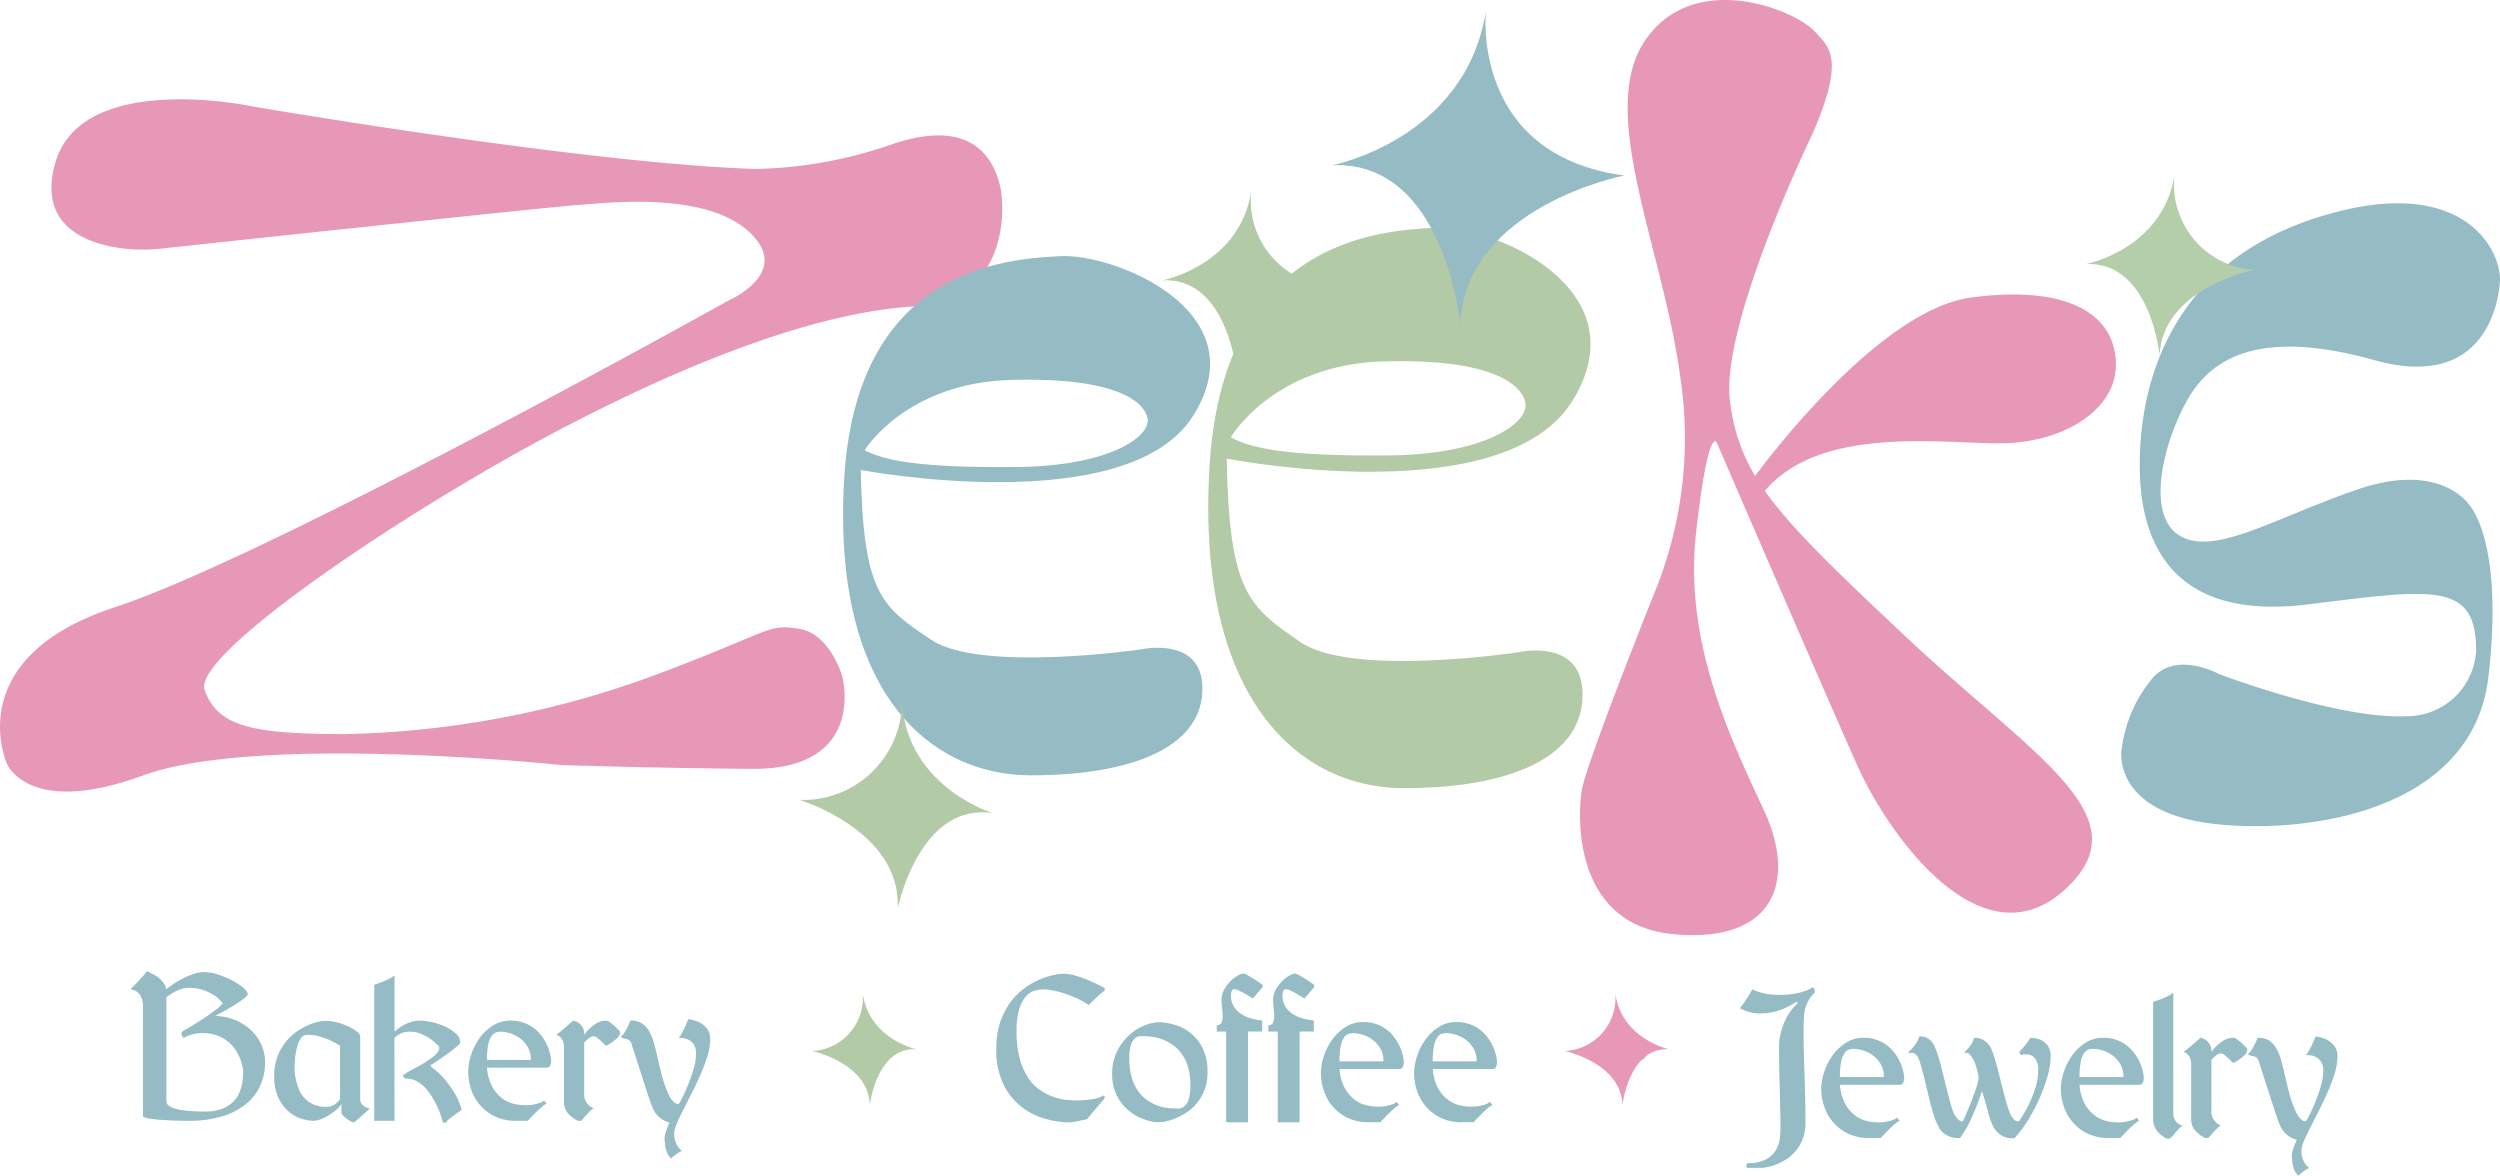 <svg xmlns="http://www.w3.org/2000/svg" width="188.554" height="88.667" viewBox="0 0 188.554 88.667"><g transform="translate(0)"><path d="M218.859,252.371s1.892,7.024-6.829,6.953c-7.4-.06-14.316-.284-14.316-.284s-22.873-2.412-31.594.781-10.284-.922-10.284-.922-3.544-7.928,8.14-11.759,46.278-23.127,46.278-23.127,4.173-1.806,2.221-4.47c-2.962-4.044-11.765-2.838-13.329-2.767-1.411.064-26.718,2.777-31.646,3.307a12.541,12.541,0,0,1-3.373-.077c-2.546-.419-5.914-1.815-4.639-6.351,1.975-7.024,14.771-4.314,14.771-4.314s25.051,4.314,38.051,4.739a33.332,33.332,0,0,0,10.449-1.916c6.253-2.058,7.569,1.561,7.981,3.122s.74,8.727-6.417,9.153-16.613,3.963-26.9,9.366c-11.354,5.96-27.645,16.886-26.658,19.583s3.422,3.313,10.581,3.313a71.263,71.263,0,0,0,24.189-4.754c8.228-3.122,7.652-3.548,10.038-3.193S218.859,252.371,218.859,252.371Z" transform="translate(-155.33 -201.335)" fill="#e898b7"/><path d="M934.193,318.684a5.223,5.223,0,0,1-5.273,4.877c-5.072.253-14.083-3.167-14.083-3.167s-3.2-1.773-5.006.253a10.261,10.261,0,0,0-2.336,5.193c-.267,1.14,0,5,6.808,5.826s19.623-.76,20.824-11.083-1.468-12.983-1.468-12.983-2.136-3.293-8.41-1.14-10.813,5.066-13.416,3.483-1.2-7.093.6-10.26,5.473-5.383,14.083-2.977,9.407-4.752,9.478-5.953c.133-2.28-2.737-8.3-13.75-4.813s-13.482,12.413-13.415,18.936,3.27,11.4,12.614,10.26S934.26,313.3,934.193,318.684Z" transform="translate(-747.445 -269.544)" fill="#95bcc4"/><path d="M476.72,318.189s-12.078,1.766-15.8-.718-5.151-3.424-5.323-12.813c0,0,20.09,3.811,25.069-4.087s-5.953-12.261-10.016-12.04-15.4.828-16.312,16.9,6.525,22.257,14.08,22.257,12.669-2.072,12.935-6.185C481.642,317.084,476.72,318.189,476.72,318.189Zm-9.787-20.324c7.956-.221,10.073,1.657,10.3,2.927s-2.69,3.59-10.016,3.645-9.845-.5-11.333-1.27C455.887,303.167,458.977,298.086,466.933,297.865Z" transform="translate(-390.676 -269.211)" fill="#95bcc4"/><path d="M607.122,325.547s-12.579,1.907-16.453-.775-5.365-3.7-5.544-13.83c0,0,20.924,4.113,26.11-4.411s-6.2-13.234-10.432-13-16.035.894-16.99,18.241,6.8,24.024,14.665,24.024,13.195-2.236,13.472-6.677C612.248,324.354,607.122,325.547,607.122,325.547ZM596.928,303.61c8.286-.239,10.492,1.788,10.73,3.159s-2.8,3.875-10.432,3.934-10.253-.536-11.8-1.371C585.423,309.332,588.642,303.848,596.928,303.61Z" transform="translate(-492.604 -276.352)" fill="#b2caa6"/><path d="M729.48,210.636c4.243-5.023,13.567-3.518,17.965-3.592,4.484-.075,8.6-2.469,8.511-6.06s-3.478-5.91-10.891-4.938c-6.582.864-14.606,11.163-16.323,13.462a13.879,13.879,0,0,1-1.89-5.681c-.732-5.761,6.223-20.125,6.223-20.125,2.471-5.686,1.281-6.509.183-7.706-1.546-1.685-9.152-4.713-12.813.673s1.373,15.711,2.654,25.362a30.734,30.734,0,0,1-1.922,16.235s-5.125,12.793-5.491,14.888-.641,10.25,6.956,10.923,9.243-4.04,6.772-9.352-6.04-12.644-5.125-20.873,1.556-6.883,1.556-6.883,8.237,19.078,10.616,24.39,9.335,14.963,15.558,9.427-2.2-10.025-11.989-19.228C734.639,216.491,731.414,213.375,729.48,210.636Z" transform="translate(-596.373 -173.612)" fill="#e898b7"/><path d="M639.224,177.673s-1.16,10.826,10.44,12.373c0,0-11.986,2.32-12.373,11.213,0,0-1.16-12.373-9.666-11.986C627.625,189.272,637.678,187.339,639.224,177.673Z" transform="translate(-527.159 -176.809)" fill="#95bcc4"/><path d="M574.226,251.537a6.488,6.488,0,0,0,6.01,7.124s-6.9,1.336-7.123,6.456c0,0-.668-7.123-5.565-6.9C567.548,258.215,573.335,257.1,574.226,251.537Z" transform="translate(-479.861 -237.077)" fill="#b2caa6"/><path d="M901.552,244.958a6.487,6.487,0,0,0,6.01,7.124s-6.9,1.336-7.123,6.456c0,0-.668-7.124-5.565-6.9C894.874,251.636,900.662,250.523,901.552,244.958Z" transform="translate(-737.559 -231.719)" fill="#b4ceaa"/><path d="M446.58,461.449a7.461,7.461,0,0,1-7.72,7.436s7.736,2.346,7.383,8.229c0,0,1.608-8.069,7.184-7.234C453.427,469.88,446.939,467.921,446.58,461.449Z" transform="translate(-378.548 -408.554)" fill="#b2caa6"/></g><g transform="translate(61.26 74.923)"><g transform="translate(2.023 2.466)"><path d="M453.012,578.193q.171-.235.463-.577A5.022,5.022,0,0,1,454.1,577a1.926,1.926,0,0,1,.666-.374.554.554,0,0,1,.59.152q.228.316.513.653a5.5,5.5,0,0,1,.482.653,1.661,1.661,0,0,1,.241.577.381.381,0,0,1-.2.412,2.691,2.691,0,0,0-.628.431q-.311.279-.584.495a1.671,1.671,0,0,1-.507.292.315.315,0,0,1-.387-.152q-.228-.241-.488-.533t-.476-.552q-.216-.26-.495-.6Q452.84,578.427,453.012,578.193Z" transform="translate(-452.828 -576.598)" fill="#95bcc4"/><path d="M721.408,578.193q.172-.235.463-.577a5.035,5.035,0,0,1,.622-.615,1.926,1.926,0,0,1,.666-.374.554.554,0,0,1,.59.152q.228.316.513.653a5.506,5.506,0,0,1,.482.653,1.656,1.656,0,0,1,.241.577.38.38,0,0,1-.2.412,2.7,2.7,0,0,0-.628.431q-.31.279-.583.495a1.674,1.674,0,0,1-.507.292.315.315,0,0,1-.387-.152q-.228-.241-.488-.533t-.475-.552q-.216-.26-.495-.6Q721.237,578.427,721.408,578.193Z" transform="translate(-664.131 -576.598)" fill="#95bcc4"/></g><path d="M447.125,565.006a4.022,4.022,0,0,1-3.808,4.347s4.263.907,4.342,4.084c0,0,.5-4.409,3.529-4.215C451.189,569.223,447.613,568.466,447.125,565.006Z" transform="translate(-443.317 -565.006)" fill="#b2caa6"/><path d="M713.974,565.006a4.022,4.022,0,0,1-3.808,4.347s4.263.907,4.342,4.084c0,0,.5-4.409,3.529-4.215C718.038,569.223,714.462,568.466,713.974,565.006Z" transform="translate(-653.402 -565.006)" fill="#e898b7"/></g><g transform="translate(131.219 74.479)"><path d="M774.521,563.436a6.891,6.891,0,0,0,1.347.007,5.263,5.263,0,0,0,1.1-.215,2.327,2.327,0,0,0,.653-.292.112.112,0,0,1,.167.042.469.469,0,0,1,.062.2c0,.069.007.109.007.118l-.16.16a1.919,1.919,0,0,0-.25.327,2.827,2.827,0,0,0-.409,1.278q-.042.487-.035,1.389t.042,2.007q.034,1.1.069,2.319t.035,2.313a3.357,3.357,0,0,1-.222,1.278,3.286,3.286,0,0,1-.556.923,3.112,3.112,0,0,1-.736.625,4.335,4.335,0,0,1-.771.375,3.9,3.9,0,0,1-.653.181,2.947,2.947,0,0,1-.368.049h-1.056c-.074-.037-.109-.086-.1-.146a.275.275,0,0,1,.048-.146q.042-.055.056-.069a2.76,2.76,0,0,0,1.431-.306,1.944,1.944,0,0,0,.729-.736,2.342,2.342,0,0,0,.271-.9q.042-.465.042-.771,0-.18-.007-.576t-.021-.931q-.013-.534-.027-1.153t-.028-1.229q-.013-.611-.02-1.167t-.007-.973a4.281,4.281,0,0,1,.153-1.167,5.427,5.427,0,0,1,.361-.958,3.929,3.929,0,0,1,.43-.694,1.873,1.873,0,0,1,.347-.361q.111-.111.1-.167c-.005-.037-.021-.058-.049-.062a.467.467,0,0,0-.056-.007,5.068,5.068,0,0,1-1.757.771,4.651,4.651,0,0,1-1.34.083,3.211,3.211,0,0,1-1.153-.382,2.574,2.574,0,0,0,.3-.375q.16-.236.306-.465t.34-.576A4.291,4.291,0,0,0,774.521,563.436Z" transform="translate(-772.195 -562.916)" fill="#95bcc4"/><path d="M807.216,584.2a.325.325,0,0,1-.27.111h-4.474a3.481,3.481,0,0,0,.424,1.493,2.757,2.757,0,0,0,.771.861,2.347,2.347,0,0,0,.882.389,3.961,3.961,0,0,0,.757.09,3.293,3.293,0,0,0,1.021-.132q.4-.132.4-.215c.064,0,.143.079.236.236a1.338,1.338,0,0,0-.368.25q-.244.209-.472.438t-.577.6h-.819a3.622,3.622,0,0,1-1.771-.389,3.492,3.492,0,0,1-1.722-2.146,3.886,3.886,0,0,1,.062-2.479,4.567,4.567,0,0,1,.652-1.257,3.543,3.543,0,0,1,1-.924,2.433,2.433,0,0,1,1.3-.361,2.9,2.9,0,0,1,1.081.188,2.836,2.836,0,0,1,.811.479,3.076,3.076,0,0,1,.568.639,3.891,3.891,0,0,1,.36.674,3.536,3.536,0,0,1,.187.6,2.24,2.24,0,0,1,.056.382A.822.822,0,0,1,807.216,584.2Zm-1.437-.472a1.84,1.84,0,0,0-.271-1.035,2.311,2.311,0,0,0-.632-.653,2.4,2.4,0,0,0-.736-.34,2.535,2.535,0,0,0-.6-.1,1.457,1.457,0,0,0-.368.048.657.657,0,0,0-.347.257,1.663,1.663,0,0,0-.257.639,5.587,5.587,0,0,0-.1,1.181Z" transform="translate(-794.917 -576.973)" fill="#95bcc4"/><path d="M841.085,580.351a2.1,2.1,0,0,1,.771.139,1.46,1.46,0,0,1,.527.417,1.316,1.316,0,0,1,.244.861,5.44,5.44,0,0,1-.23,1.445,12.6,12.6,0,0,1-.6,1.674,13.307,13.307,0,0,1-.868,1.653,8.85,8.85,0,0,1-1.021,1.368,1.6,1.6,0,0,1-.6-.028,1.731,1.731,0,0,1-.542-.271,1.7,1.7,0,0,1-.507-.646,5.892,5.892,0,0,1-.368-1.076q-.187-.715-.451-1.521-.32.972-.611,1.646t-.528,1.1a7.392,7.392,0,0,1-.514.8h-.195a1.679,1.679,0,0,1-.458-.076,1.844,1.844,0,0,1-.542-.271,1.4,1.4,0,0,1-.459-.6,3.764,3.764,0,0,1-.3-.715q-.146-.451-.285-.993t-.271-1.111q-.132-.569-.257-1.056t-.236-.84a2.127,2.127,0,0,0-.194-.479.748.748,0,0,0-.305-.271.262.262,0,0,0-.2-.014.463.463,0,0,0-.076.049l-.125-.111a1.381,1.381,0,0,0,.167-.146,3.427,3.427,0,0,0,.347-.41,2.1,2.1,0,0,0,.319-.625,1.135,1.135,0,0,1,.452.056,1.3,1.3,0,0,1,.389.243,1.326,1.326,0,0,1,.34.521,5.09,5.09,0,0,1,.229.611q.118.375.236.826t.236.951q.118.5.243.972t.236.889a5.211,5.211,0,0,0,.236.708,1.723,1.723,0,0,0,.389.528c.111.083.19.118.236.1a.256.256,0,0,0,.083-.035q.333-.736.541-1.257t.4-1.084a4.439,4.439,0,0,0,.236-.965,5.94,5.94,0,0,0-.243-.931,1.658,1.658,0,0,0-.229-.486,1.3,1.3,0,0,0-.285-.361c-.07-.046-.118-.06-.146-.042s-.041.033-.041.042l-.125-.111a1.2,1.2,0,0,0,.159-.146,3.165,3.165,0,0,0,.313-.382,1.349,1.349,0,0,0,.236-.541l.229.007a1.284,1.284,0,0,1,.528.187,1.389,1.389,0,0,1,.549.639,5.008,5.008,0,0,1,.229.611q.118.375.236.826t.236.938q.118.487.243.945t.236.854a4.231,4.231,0,0,0,.236.659,1.235,1.235,0,0,0,.341.528.377.377,0,0,0,.263.1.312.312,0,0,0,.1-.035,11.43,11.43,0,0,0,.708-1.222,9.706,9.706,0,0,0,.486-1.216,4.26,4.26,0,0,0,.223-1.341,1.464,1.464,0,0,0-.2-.882.885.885,0,0,0-.452-.327,1.336,1.336,0,0,0-.653.028.468.468,0,0,1-.111-.236q.083-.1.319-.361A4.6,4.6,0,0,0,841.085,580.351Z" transform="translate(-819.181 -576.553)" fill="#95bcc4"/><path d="M892.167,584.2a.326.326,0,0,1-.27.111h-4.474a3.478,3.478,0,0,0,.424,1.493,2.753,2.753,0,0,0,.771.861,2.346,2.346,0,0,0,.882.389,3.96,3.96,0,0,0,.757.09,3.286,3.286,0,0,0,1.021-.132q.4-.132.4-.215.1,0,.236.236a1.335,1.335,0,0,0-.368.25q-.243.209-.473.438c-.152.153-.345.354-.576.6h-.82a3.621,3.621,0,0,1-1.771-.389,3.494,3.494,0,0,1-1.723-2.146,4.286,4.286,0,0,1-.173-1.118,4.217,4.217,0,0,1,.235-1.361,4.57,4.57,0,0,1,.652-1.257,3.544,3.544,0,0,1,1-.924,2.432,2.432,0,0,1,1.3-.361,2.9,2.9,0,0,1,1.081.188,2.849,2.849,0,0,1,.811.479,3.063,3.063,0,0,1,.568.639,3.876,3.876,0,0,1,.361.674,3.5,3.5,0,0,1,.187.6,2.249,2.249,0,0,1,.055.382A.825.825,0,0,1,892.167,584.2Zm-1.438-.472a1.84,1.84,0,0,0-.271-1.035,2.308,2.308,0,0,0-.632-.653,2.4,2.4,0,0,0-.736-.34,2.536,2.536,0,0,0-.6-.1,1.464,1.464,0,0,0-.368.048.658.658,0,0,0-.347.257,1.667,1.667,0,0,0-.257.639,5.593,5.593,0,0,0-.1,1.181Z" transform="translate(-861.797 -576.973)" fill="#95bcc4"/><path d="M918.722,565.416q.371-.125.626-.222a4.874,4.874,0,0,0,.51-.229,1.879,1.879,0,0,0,.392-.257v9.084a.936.936,0,0,0,.181.618.841.841,0,0,0,.34.271,1.035,1.035,0,0,0,.188.055,1.3,1.3,0,0,0-.285.244c-.1.106-.19.213-.278.319s-.167.2-.235.271-.117.111-.144.111q-.1.1-.358,0a2.45,2.45,0,0,1-.489-.368,1.542,1.542,0,0,1-.282-.375,1.38,1.38,0,0,1-.131-.361,1.6,1.6,0,0,1-.034-.313Z" transform="translate(-887.553 -564.327)" fill="#95bcc4"/><path d="M934.312,581.6a.6.6,0,0,1-.111.347c0,.028-.044.081-.132.16s-.187.16-.3.243a3.323,3.323,0,0,1-.319.215.586.586,0,0,1-.194.09q-.042,0-.146-.111c-.069-.074-.15-.155-.243-.243a3.522,3.522,0,0,0-.285-.243.46.46,0,0,0-.271-.111.548.548,0,0,0-.354.146q-.174.146-.355.326v3.9a1.031,1.031,0,0,0,.181.632,1.086,1.086,0,0,0,.34.326l.187.1a1.542,1.542,0,0,0-.285.229q-.146.146-.278.292t-.235.264c-.07.079-.117.132-.145.16h-.234a2.54,2.54,0,0,1-.565-.368,1.636,1.636,0,0,1-.316-.375,1.171,1.171,0,0,1-.145-.361,1.64,1.64,0,0,1-.034-.313v-4.125a1.062,1.062,0,0,0-.153-.618.784.784,0,0,0-.278-.271.624.624,0,0,0-.153-.055q.125-.083.347-.264t.429-.361l.509-.444a.968.968,0,0,1,.633.389,1.015,1.015,0,0,1,.193.556v.125a3.826,3.826,0,0,1,.472-.535,2.813,2.813,0,0,1,.521-.368,1.327,1.327,0,0,1,.66-.167.559.559,0,0,1,.306.132,4.153,4.153,0,0,1,.347.285Q934.076,581.34,934.312,581.6Z" transform="translate(-896.032 -576.973)" fill="#95bcc4"/><path d="M953.947,580.561a1.755,1.755,0,0,1,.57.632,4.2,4.2,0,0,1,.368.952q.146.548.285,1.16t.305,1.257a7.572,7.572,0,0,0,.431,1.229,1.98,1.98,0,0,0,.424.688c.134.116.234.172.3.167a.259.259,0,0,0,.111-.021,3.591,3.591,0,0,0,.249-.444q.208-.4.438-.966a12.529,12.529,0,0,0,.417-1.2,4.18,4.18,0,0,0,.188-1.167,1.156,1.156,0,0,0-.2-.736,1.108,1.108,0,0,0-.444-.347,1.233,1.233,0,0,0-.452-.1h-.194a4.748,4.748,0,0,0,.257-.424q.132-.243.229-.465t.222-.528a3.012,3.012,0,0,1,.826.236,1.755,1.755,0,0,1,.569.458,1.256,1.256,0,0,1,.257.834,4.342,4.342,0,0,1-.2,1.229,12.3,12.3,0,0,1-.507,1.375q-.306.7-.653,1.389t-.653,1.285q-.305.6-.507,1.07a2.05,2.05,0,0,0-.2.736,1.78,1.78,0,0,0,.083.576,1.69,1.69,0,0,0,.187.4,1.4,1.4,0,0,0,.195.236.763.763,0,0,0,.118.1,4.007,4.007,0,0,0-.82.584,1.43,1.43,0,0,1-.368-.646,2.544,2.544,0,0,1-.1-.646,1,1,0,0,1,.007-.424,3,3,0,0,1,.132-.465q.083-.222.222-.528a1.815,1.815,0,0,1-.542-.229,1.969,1.969,0,0,1-.375-.313,1.816,1.816,0,0,1-.25-.34,1.754,1.754,0,0,1-.139-.3,4.407,4.407,0,0,1-.174-.458q-.118-.347-.271-.812t-.32-.986q-.166-.521-.319-.993t-.271-.84q-.118-.368-.174-.521a.738.738,0,0,0-.125-.327.455.455,0,0,0-.187-.146.881.881,0,0,0-.208-.056.589.589,0,0,1-.188-.055q-.181-.1-.125-.125a.835.835,0,0,0,.264-.285c.084-.134.157-.266.222-.4s.139-.3.222-.5A1.415,1.415,0,0,1,953.947,580.561Z" transform="translate(-914.028 -576.561)" fill="#95bcc4"/></g><g transform="translate(75.145 73.422)"><path d="M514.729,559.9a8.7,8.7,0,0,0-.938-.375,7.185,7.185,0,0,0-.917-.243,4.081,4.081,0,0,0-.743-.083,2.662,2.662,0,0,0-.611.083,1.385,1.385,0,0,0-.66.4,2.5,2.5,0,0,0-.528.958,5.61,5.61,0,0,0-.215,1.736,7.612,7.612,0,0,0,.236,2.028,5.11,5.11,0,0,0,.611,1.424,3.271,3.271,0,0,0,.861.917,4.438,4.438,0,0,0,.986.528,4.157,4.157,0,0,0,.965.243,7.076,7.076,0,0,0,.827.055,7.587,7.587,0,0,0,.875-.041q.347-.042.57-.09a1.668,1.668,0,0,0,.354-.111l.215-.1c.074-.037.118-.035.132.007a.237.237,0,0,1,0,.139.611.611,0,0,0-.021.09q-.084.084-.3.333t-.437.514q-.222.264-.556.68-.347.069-.569.118t-.438.083a2.245,2.245,0,0,1-.3.035,6.927,6.927,0,0,1-1.861-.271,5.125,5.125,0,0,1-1.792-.91,4.909,4.909,0,0,1-1.354-1.7,5.89,5.89,0,0,1-.534-2.66,6.256,6.256,0,0,1,.285-1.979,5.444,5.444,0,0,1,.743-1.486,4.942,4.942,0,0,1,1.021-1.056,5.7,5.7,0,0,1,1.132-.674,5.852,5.852,0,0,1,1.07-.361,3.939,3.939,0,0,1,.819-.111,3.235,3.235,0,0,1,.945.153,9.73,9.73,0,0,1,.944.34q.444.187.771.354l.41.208a.167.167,0,0,1,0,.236,3.127,3.127,0,0,0-.327.264q-.2.181-.389.361t-.465.444A4.989,4.989,0,0,0,514.729,559.9Z" transform="translate(-508.59 -557.999)" fill="#95bcc4"/><path d="M554.273,575.411a3.545,3.545,0,0,1,1.2.575,3.409,3.409,0,0,1,.979,1.151,3.9,3.9,0,0,1,.4,1.885,3.665,3.665,0,0,1-.215,1.3,3.6,3.6,0,0,1-.548.984,3.459,3.459,0,0,1-.75.7,4.772,4.772,0,0,1-.826.458,4.439,4.439,0,0,1-.757.25,2.747,2.747,0,0,1-.556.076,3.5,3.5,0,0,1-1.1-.208,3.727,3.727,0,0,1-1.16-.644,3.587,3.587,0,0,1-.91-1.13,3.5,3.5,0,0,1-.368-1.664,3.717,3.717,0,0,1,.368-1.7,4.17,4.17,0,0,1,.91-1.22,3.774,3.774,0,0,1,1.16-.735,3.067,3.067,0,0,1,1.1-.242A4.43,4.43,0,0,1,554.273,575.411Zm-2.465.889a.627.627,0,0,0-.389.125,1.041,1.041,0,0,0-.326.479,3.013,3.013,0,0,0-.139,1.055,4.973,4.973,0,0,0,.2,1.514,3.42,3.42,0,0,0,.521,1.042,2.741,2.741,0,0,0,.7.659,3.592,3.592,0,0,0,.736.368,3.05,3.05,0,0,0,.632.16,3.623,3.623,0,0,0,.4.035c.12,0,.261.007.424.021a.763.763,0,0,0,.465-.111,1.007,1.007,0,0,0,.375-.514,3.368,3.368,0,0,0,.152-1.174,4.507,4.507,0,0,0-.187-1.375,3.281,3.281,0,0,0-.493-.986,2.956,2.956,0,0,0-.681-.66,3.394,3.394,0,0,0-.757-.4,3.636,3.636,0,0,0-.729-.187,4.358,4.358,0,0,0-.583-.049Q552.009,576.307,551.808,576.3Z" transform="translate(-540.925 -571.571)" fill="#95bcc4"/><path d="M589.472,559.837q-.347-.222-.576-.354t-.472-.243a1,1,0,0,0-.368-.111.178.178,0,0,0-.167.125.67.67,0,0,0-.062.229c0,.07-.007.109-.007.118a1.525,1.525,0,0,0,.243.882,1.848,1.848,0,0,0,.583.556,2.8,2.8,0,0,0,.7.3,4.371,4.371,0,0,0,.59.125q.229.028.243.028v.833h-1.07v6.848h-1.653v-6.848h-.708v-.472a.352.352,0,0,0,.354-.194,1.155,1.155,0,0,0,.09-.486,4.916,4.916,0,0,0-.042-.618,4.645,4.645,0,0,1-.042-.59,1.62,1.62,0,0,1,.208-.812,2.846,2.846,0,0,1,.486-.639,2.488,2.488,0,0,1,.549-.417.986.986,0,0,1,.41-.146.873.873,0,0,1,.319.132q.236.131.479.284t.618.417q.084.083,0,.236-.111.111-.285.32t-.292.34A1.326,1.326,0,0,0,589.472,559.837Z" transform="translate(-570.124 -557.948)" fill="#95bcc4"/><path d="M607.755,559.837q-.347-.222-.576-.354t-.472-.243a1,1,0,0,0-.368-.111.179.179,0,0,0-.167.125.669.669,0,0,0-.062.229c0,.07-.007.109-.007.118a1.524,1.524,0,0,0,.243.882,1.848,1.848,0,0,0,.584.556,2.792,2.792,0,0,0,.7.3,4.381,4.381,0,0,0,.59.125q.229.028.243.028v.833h-1.07v6.848h-1.653v-6.848h-.708v-.472a.352.352,0,0,0,.354-.194,1.154,1.154,0,0,0,.09-.486,4.918,4.918,0,0,0-.042-.618,4.626,4.626,0,0,1-.042-.59,1.618,1.618,0,0,1,.209-.812,2.828,2.828,0,0,1,.486-.639,2.488,2.488,0,0,1,.549-.417.988.988,0,0,1,.41-.146.872.872,0,0,1,.319.132q.236.131.479.284t.618.417q.084.083,0,.236-.111.111-.285.32t-.292.34A1.28,1.28,0,0,0,607.755,559.837Z" transform="translate(-584.518 -557.948)" fill="#95bcc4"/><path d="M629.8,578.618a.327.327,0,0,1-.27.111h-4.474a3.479,3.479,0,0,0,.424,1.493,2.761,2.761,0,0,0,.771.861,2.346,2.346,0,0,0,.882.389,3.966,3.966,0,0,0,.757.09,3.283,3.283,0,0,0,1.021-.132q.4-.132.4-.215c.065,0,.144.079.236.236a1.316,1.316,0,0,0-.368.25q-.243.208-.472.437t-.576.6h-.819a3.618,3.618,0,0,1-1.771-.389,3.492,3.492,0,0,1-1.722-2.146,4.277,4.277,0,0,1-.174-1.118,4.224,4.224,0,0,1,.236-1.361,4.564,4.564,0,0,1,.651-1.257,3.548,3.548,0,0,1,1-.924,2.435,2.435,0,0,1,1.3-.361,2.907,2.907,0,0,1,1.081.187,2.854,2.854,0,0,1,.811.479,3.065,3.065,0,0,1,.568.639,3.887,3.887,0,0,1,.36.674,3.5,3.5,0,0,1,.187.6,2.249,2.249,0,0,1,.056.382A.824.824,0,0,1,629.8,578.618Zm-1.438-.472a1.839,1.839,0,0,0-.271-1.035,2.3,2.3,0,0,0-.632-.653,2.4,2.4,0,0,0-.736-.341,2.545,2.545,0,0,0-.6-.1,1.467,1.467,0,0,0-.368.049.659.659,0,0,0-.347.257,1.664,1.664,0,0,0-.257.639,5.6,5.6,0,0,0-.1,1.181Z" transform="translate(-599.168 -571.52)" fill="#95bcc4"/><path d="M662.843,578.618a.327.327,0,0,1-.27.111H658.1a3.474,3.474,0,0,0,.424,1.493,2.76,2.76,0,0,0,.771.861,2.343,2.343,0,0,0,.882.389,3.965,3.965,0,0,0,.757.09,3.283,3.283,0,0,0,1.021-.132q.4-.132.4-.215.1,0,.236.236a1.316,1.316,0,0,0-.368.25q-.243.208-.472.437t-.576.6h-.82a3.617,3.617,0,0,1-1.771-.389,3.492,3.492,0,0,1-1.723-2.146,4.291,4.291,0,0,1-.173-1.118,4.226,4.226,0,0,1,.236-1.361,4.568,4.568,0,0,1,.652-1.257,3.547,3.547,0,0,1,1-.924,2.434,2.434,0,0,1,1.3-.361,2.907,2.907,0,0,1,1.081.187,2.853,2.853,0,0,1,.811.479,3.048,3.048,0,0,1,.568.639,3.868,3.868,0,0,1,.36.674,3.5,3.5,0,0,1,.187.6,2.258,2.258,0,0,1,.056.382A.827.827,0,0,1,662.843,578.618Zm-1.438-.472a1.84,1.84,0,0,0-.271-1.035,2.306,2.306,0,0,0-.632-.653,2.4,2.4,0,0,0-.736-.341,2.549,2.549,0,0,0-.6-.1,1.469,1.469,0,0,0-.368.049.658.658,0,0,0-.347.257,1.669,1.669,0,0,0-.257.639,5.633,5.633,0,0,0-.1,1.181Z" transform="translate(-625.181 -571.52)" fill="#95bcc4"/></g><g transform="translate(9.838 73.277)"><path d="M210.253,559.2a4.579,4.579,0,0,1-.438.333q-.264.181-.576.368t-.59.34q-.278.153-.472.257l-.222.118a4.039,4.039,0,0,1,1.34.236,3.9,3.9,0,0,1,1.215.687,3.543,3.543,0,0,1,.882,1.111,3.241,3.241,0,0,1,.341,1.507,4.226,4.226,0,0,1-.327,1.625,3.716,3.716,0,0,1-1.021,1.4,5.232,5.232,0,0,1-1.792.972,8.4,8.4,0,0,1-2.653.368q-.487,0-1.077-.021t-1.111-.062a7.915,7.915,0,0,1-.875-.111c-.236-.046-.354-.1-.354-.153v-8.265a1.642,1.642,0,0,0-.208-.868,1.025,1.025,0,0,0-.736-.438q.334-.333.542-.556t.4-.438a1.77,1.77,0,0,0,.236-.3.167.167,0,0,1,.236,0,.849.849,0,0,0,.215.118,2.558,2.558,0,0,1,.382.215,2.026,2.026,0,0,1,.41.375,1.378,1.378,0,0,1,.285.584,3.7,3.7,0,0,1,.389-.3,7.158,7.158,0,0,1,.715-.438,6.466,6.466,0,0,1,.868-.389,2.529,2.529,0,0,1,.861-.167,3.515,3.515,0,0,1,1.111.194,6.7,6.7,0,0,1,1.07.459,4.505,4.505,0,0,1,.806.541q.319.278.319.458Q210.427,559.05,210.253,559.2Zm-1.778,8.418a2.544,2.544,0,0,0,.813-.493,2,2,0,0,0,.479-.667,3.6,3.6,0,0,0,.229-.708,3.536,3.536,0,0,0,.076-.611c0-.181.007-.313.007-.4a2.134,2.134,0,0,0-.049-.326,3.434,3.434,0,0,0-.174-.562,3.891,3.891,0,0,0-.34-.66,2.709,2.709,0,0,0-.556-.625,2.946,2.946,0,0,0-.82-.472,3.108,3.108,0,0,0-1.132-.187,2.812,2.812,0,0,0-.736.09,2.637,2.637,0,0,0-.493.174l-.187.1c-.009-.009-.03-.032-.063-.069a.463.463,0,0,1-.083-.174.3.3,0,0,1,.021-.229q.014-.014.257-.153t.653-.389q.409-.25.826-.528t.792-.563a3.144,3.144,0,0,0,.542-.493,2.543,2.543,0,0,0-.59-.59,3.819,3.819,0,0,0-.806-.4,3.392,3.392,0,0,0-1.2-.188,1.725,1.725,0,0,0-.6.111,3.512,3.512,0,0,0-.528.243,5.1,5.1,0,0,0-.521.354v7.667a1.727,1.727,0,0,0,.028.3c.018.107.118.208.3.306a2.967,2.967,0,0,0,.875.243,11.9,11.9,0,0,0,1.757.1A3.368,3.368,0,0,0,208.476,567.62Z" transform="translate(-201.579 -557.265)" fill="#95bcc4"/><path d="M259.661,581.456c-.056.056-.144.136-.264.243l-.361.319q-.18.16-.445.381a1.13,1.13,0,0,1-.347-.146,2.575,2.575,0,0,1-.3-.215,1.856,1.856,0,0,1-.215-.208.289.289,0,0,1-.083-.139v-.708a1.36,1.36,0,0,1-.326.4,4.145,4.145,0,0,1-.556.424,3.715,3.715,0,0,1-.646.333,1.648,1.648,0,0,1-.6.132,3.542,3.542,0,0,1-.757-.118,2.652,2.652,0,0,1-.979-.485,3.142,3.142,0,0,1-.847-1.033,3.724,3.724,0,0,1-.361-1.774,3.982,3.982,0,0,1,.75-2.385,3.975,3.975,0,0,1,.757-.79,4.707,4.707,0,0,1,.854-.541,4.56,4.56,0,0,1,.833-.312,2.857,2.857,0,0,1,.694-.1,3.449,3.449,0,0,1,.861.118,4.7,4.7,0,0,1,.84.3,3.381,3.381,0,0,1,.639.381.536.536,0,0,1,.257.381v4.714a.569.569,0,0,0,.18.451.952.952,0,0,0,.34.208,1.173,1.173,0,0,0,.188.048Zm-2.125-4.849a8.579,8.579,0,0,0-.757-.41,5.054,5.054,0,0,0-.792-.285,3.49,3.49,0,0,0-.938-.125.561.561,0,0,0-.493.306,2.434,2.434,0,0,0-.285.715,5.631,5.631,0,0,0-.132.82q-.034.41-.034.632c0,.083.007.213.021.389a3.979,3.979,0,0,0,.1.59,4.462,4.462,0,0,0,.222.681,2.085,2.085,0,0,0,1.07,1.111,2.206,2.206,0,0,0,.951.187,1.125,1.125,0,0,0,.6-.152,1.351,1.351,0,0,0,.354-.285,1.571,1.571,0,0,0,.118-.16Z" transform="translate(-241.729 -571.016)" fill="#95bcc4"/><path d="M289.562,569.576h-1.528V559.311q.371-.125.626-.222a4.9,4.9,0,0,0,.509-.229,1.886,1.886,0,0,0,.392-.257v4.25a3.765,3.765,0,0,1,.542-.417,3.647,3.647,0,0,1,.6-.285,2.1,2.1,0,0,1,.75-.132,4.33,4.33,0,0,1,.979.125,4.906,4.906,0,0,1,1,.347,2.887,2.887,0,0,1,.778.528.908.908,0,0,1,.312.653c0,.046-.075.134-.223.264s-.324.27-.528.423-.412.3-.625.452-.389.268-.528.361-.213.144-.222.153a.436.436,0,0,0-.056.007c-.028,0-.044.025-.049.063s.03.093.1.167a2.914,2.914,0,0,1,.382.3,5.853,5.853,0,0,1,.653.681,7.48,7.48,0,0,1,.688.986,4.914,4.914,0,0,1,.514,1.229q-.305.194-.5.34t-.4.305a1.188,1.188,0,0,0-.285.3h-.236a2.951,2.951,0,0,0-.076-.3,5.574,5.574,0,0,0-.236-.646q-.16-.375-.4-.806a4.347,4.347,0,0,0-.549-.785,2.713,2.713,0,0,0-.708-.576,1.554,1.554,0,0,0-.868-.195l-.076-.069a.235.235,0,0,1-.076-.146c-.009-.06.042-.109.153-.146a1.817,1.817,0,0,1,.368-.236q.284-.153.639-.347t.722-.437a4.026,4.026,0,0,0,.632-.507.771.771,0,0,0,.194-.361.3.3,0,0,0-.021-.188q-.035-.049-.049-.049-.083-.083-.278-.263a3.169,3.169,0,0,0-.472-.355,3.486,3.486,0,0,0-.632-.305,2.109,2.109,0,0,0-.743-.132,1.552,1.552,0,0,0-.722.146,1.886,1.886,0,0,0-.459.326Z" transform="translate(-269.643 -558.318)" fill="#95bcc4"/><path d="M327.5,578.1a.326.326,0,0,1-.27.111h-4.474a3.48,3.48,0,0,0,.423,1.493,2.762,2.762,0,0,0,.771.861,2.347,2.347,0,0,0,.882.389,3.97,3.97,0,0,0,.757.09,3.277,3.277,0,0,0,1.021-.132q.4-.131.4-.215c.064,0,.143.079.236.236a1.322,1.322,0,0,0-.368.25q-.243.208-.473.437t-.576.6H325a3.616,3.616,0,0,1-1.771-.389,3.491,3.491,0,0,1-1.723-2.146,4.284,4.284,0,0,1-.173-1.118,4.227,4.227,0,0,1,.235-1.361,4.568,4.568,0,0,1,.652-1.257,3.55,3.55,0,0,1,1-.924,2.435,2.435,0,0,1,1.3-.361,2.907,2.907,0,0,1,1.081.187,2.852,2.852,0,0,1,.811.479,3.054,3.054,0,0,1,.568.639,3.869,3.869,0,0,1,.36.673,3.486,3.486,0,0,1,.187.6,2.247,2.247,0,0,1,.056.382A.824.824,0,0,1,327.5,578.1Zm-1.437-.472a1.841,1.841,0,0,0-.271-1.035,2.3,2.3,0,0,0-.632-.653,2.4,2.4,0,0,0-.736-.341,2.534,2.534,0,0,0-.6-.1,1.463,1.463,0,0,0-.368.049.658.658,0,0,0-.347.257,1.667,1.667,0,0,0-.257.639,5.6,5.6,0,0,0-.1,1.181Z" transform="translate(-295.861 -570.965)" fill="#95bcc4"/><path d="M357.365,575.5a.6.6,0,0,1-.111.347q0,.042-.132.16t-.3.243a3.513,3.513,0,0,1-.319.215.591.591,0,0,1-.195.09c-.028,0-.076-.037-.146-.111s-.151-.155-.243-.243a3.494,3.494,0,0,0-.285-.243.461.461,0,0,0-.271-.112.549.549,0,0,0-.354.146q-.174.146-.354.327v3.9a1.035,1.035,0,0,0,.18.632,1.1,1.1,0,0,0,.34.326l.188.1a1.517,1.517,0,0,0-.285.229q-.146.146-.278.292t-.235.264c-.069.079-.117.132-.145.16h-.234a2.554,2.554,0,0,1-.564-.368,1.632,1.632,0,0,1-.317-.375,1.167,1.167,0,0,1-.144-.361,1.6,1.6,0,0,1-.035-.312v-4.125a1.058,1.058,0,0,0-.153-.618.781.781,0,0,0-.278-.271.622.622,0,0,0-.153-.056q.125-.083.347-.264t.429-.361l.51-.444a.967.967,0,0,1,.633.389,1.015,1.015,0,0,1,.193.556v.125a3.82,3.82,0,0,1,.472-.535,2.8,2.8,0,0,1,.521-.368,1.331,1.331,0,0,1,.66-.167.559.559,0,0,1,.306.132,4.053,4.053,0,0,1,.347.285Q357.129,575.237,357.365,575.5Z" transform="translate(-320.432 -570.965)" fill="#95bcc4"/><path d="M377,574.456a1.759,1.759,0,0,1,.569.632,4.206,4.206,0,0,1,.368.951q.146.549.285,1.16t.305,1.257a7.576,7.576,0,0,0,.431,1.229,1.979,1.979,0,0,0,.424.688q.2.174.3.167a.257.257,0,0,0,.111-.021,3.537,3.537,0,0,0,.25-.445q.209-.4.438-.965a12.562,12.562,0,0,0,.417-1.2,4.176,4.176,0,0,0,.187-1.167,1.157,1.157,0,0,0-.2-.736,1.108,1.108,0,0,0-.444-.347,1.223,1.223,0,0,0-.452-.1h-.194a4.617,4.617,0,0,0,.257-.424q.132-.243.229-.466t.222-.528a3.021,3.021,0,0,1,.826.236,1.76,1.76,0,0,1,.569.458,1.256,1.256,0,0,1,.257.834,4.341,4.341,0,0,1-.2,1.229,12.25,12.25,0,0,1-.507,1.375q-.306.7-.653,1.389t-.653,1.285q-.306.6-.507,1.07a2.049,2.049,0,0,0-.2.736,1.777,1.777,0,0,0,.083.577,1.675,1.675,0,0,0,.187.4,1.382,1.382,0,0,0,.194.236.766.766,0,0,0,.118.1,4.018,4.018,0,0,0-.819.583,1.426,1.426,0,0,1-.368-.646,2.543,2.543,0,0,1-.1-.646,1.009,1.009,0,0,1,.007-.423,2.968,2.968,0,0,1,.132-.465q.083-.222.222-.528a1.807,1.807,0,0,1-.541-.229,1.964,1.964,0,0,1-.375-.313,1.8,1.8,0,0,1-.25-.34,1.764,1.764,0,0,1-.139-.3,4.411,4.411,0,0,1-.174-.458q-.118-.347-.271-.812t-.319-.986q-.167-.521-.319-.993t-.271-.84q-.118-.368-.174-.521a.749.749,0,0,0-.125-.326.46.46,0,0,0-.188-.146.866.866,0,0,0-.208-.056.593.593,0,0,1-.187-.056c-.12-.065-.162-.106-.125-.125a.83.83,0,0,0,.264-.285c.084-.134.158-.266.223-.4s.139-.3.222-.5A1.417,1.417,0,0,1,377,574.456Z" transform="translate(-338.428 -570.554)" fill="#95bcc4"/></g></svg>